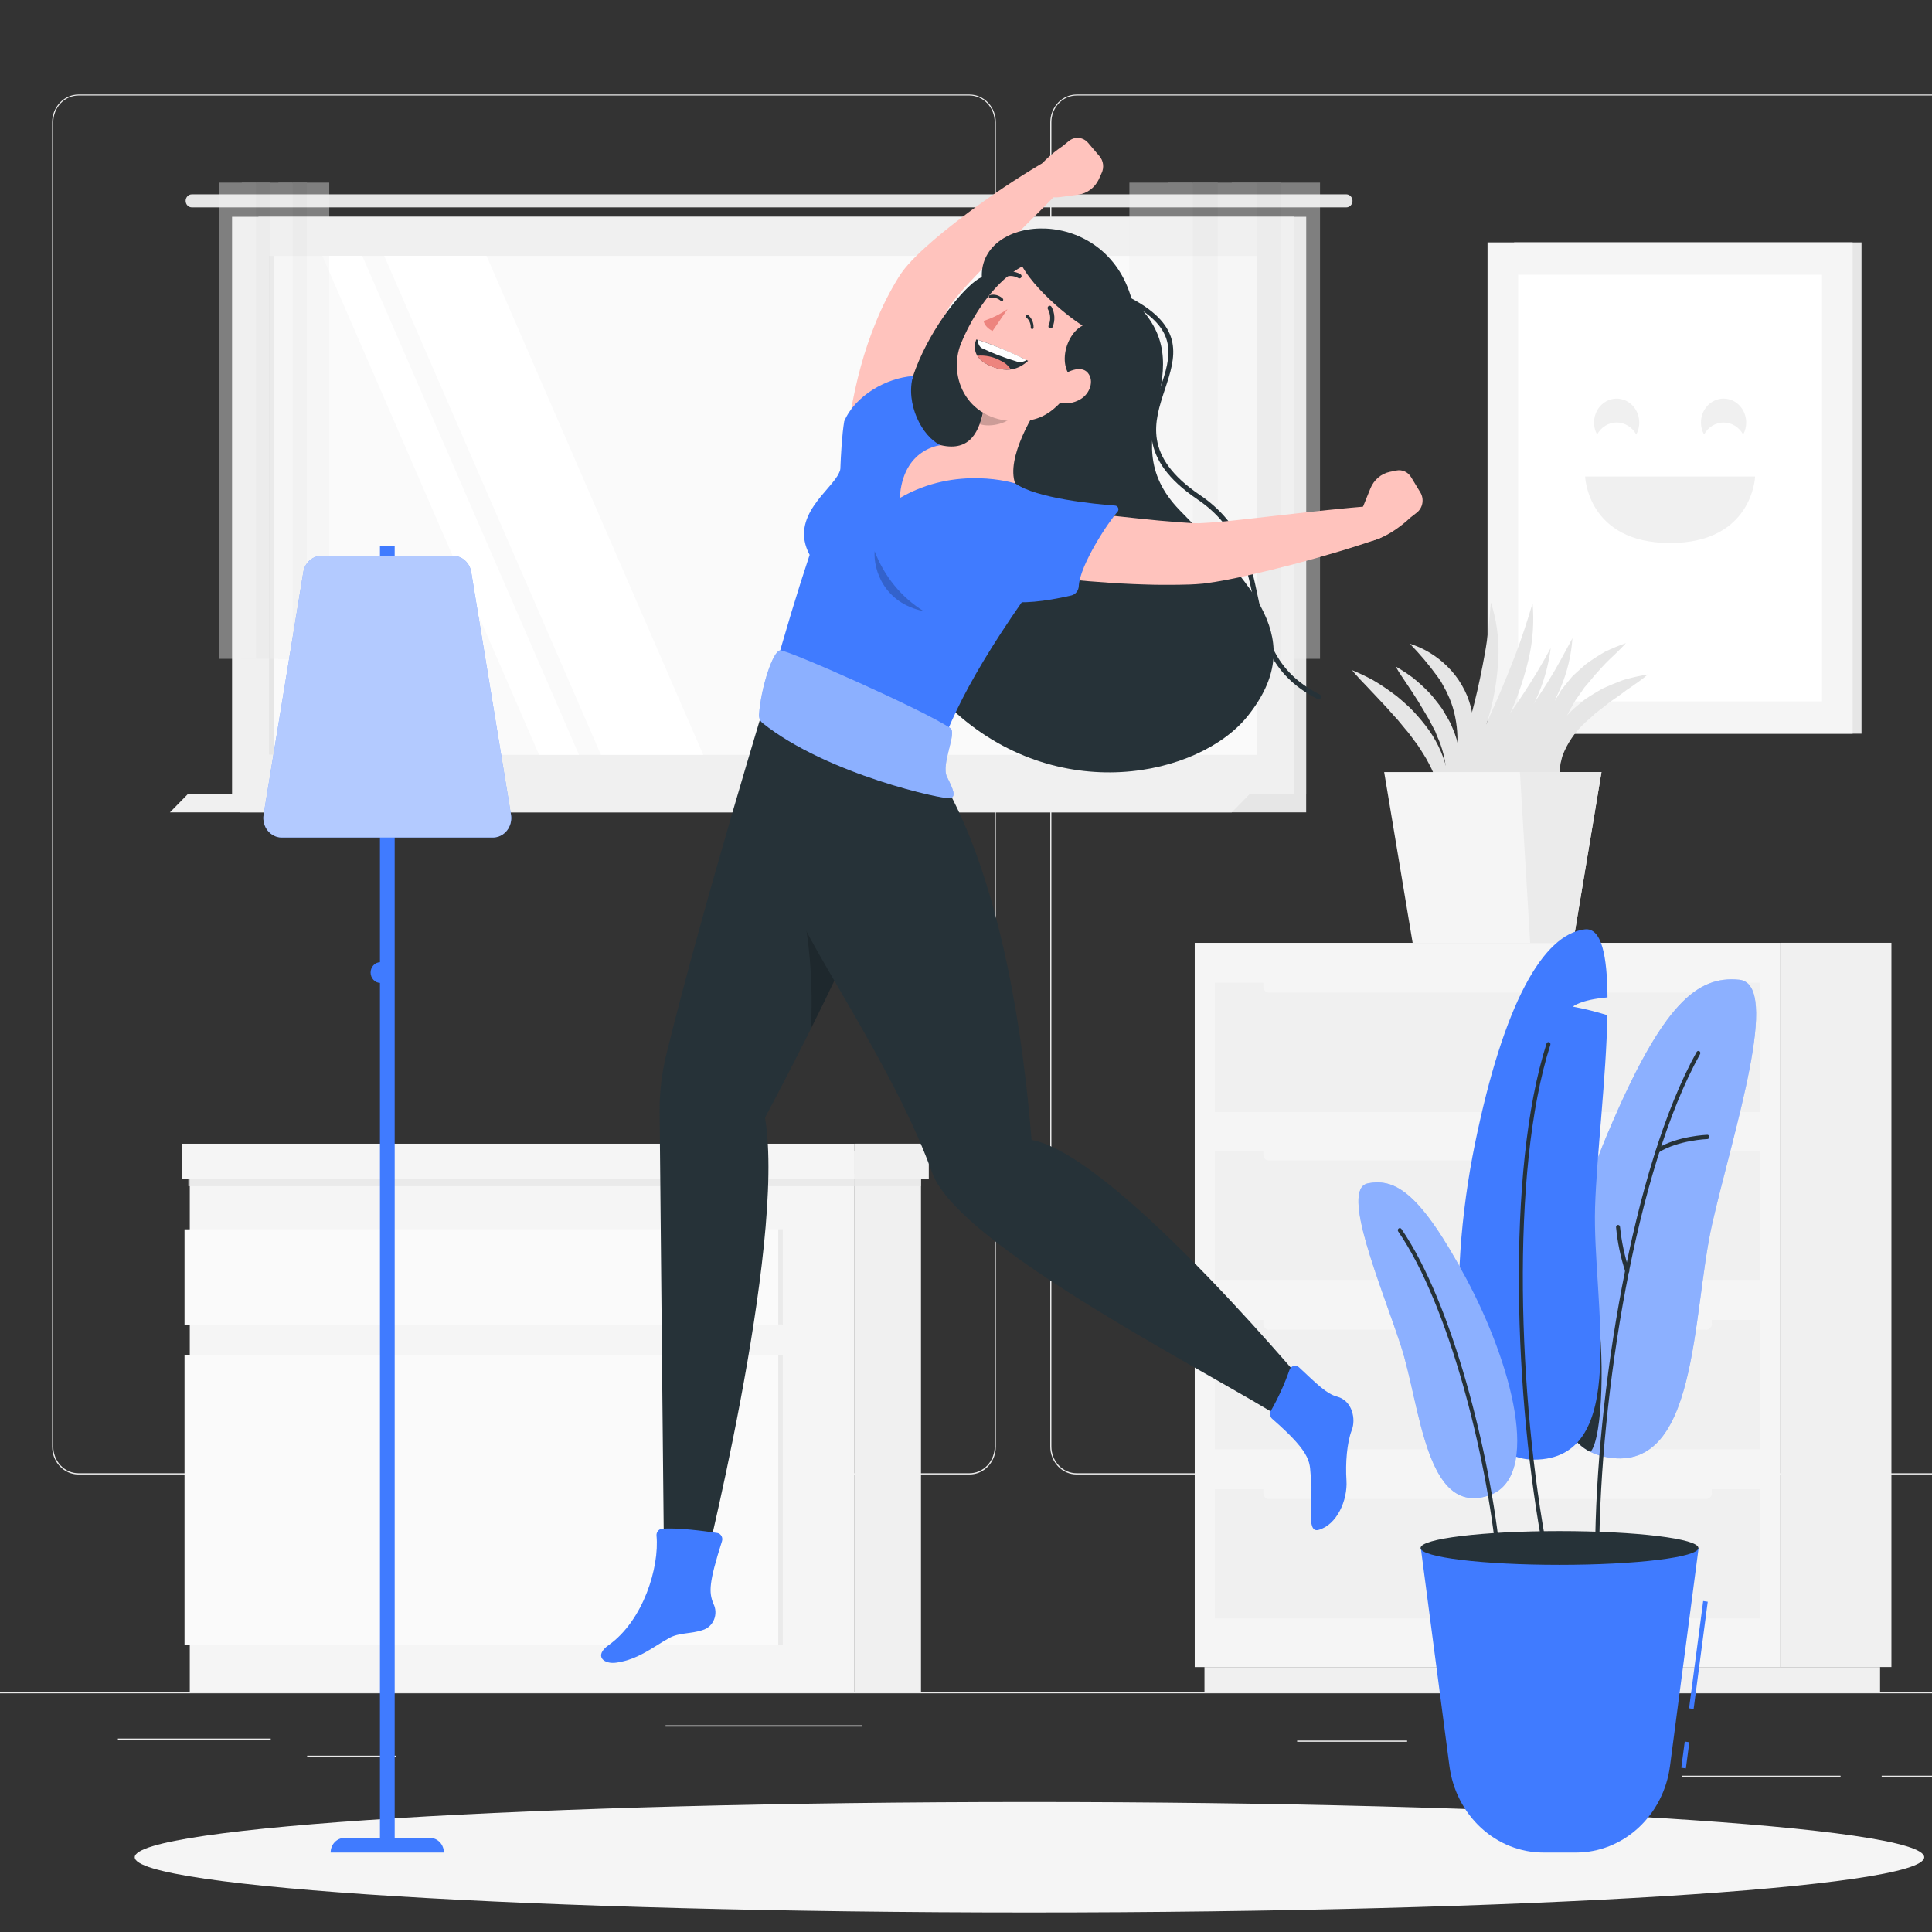 <svg width="700" height="700" viewBox="0 0 700 700" fill="none" xmlns="http://www.w3.org/2000/svg">
<rect x="0" y="0" width="700" height="700" fill="#333333" stroke="none"/>
<g clip-path="url(#clip0_22_2)">
<path d="M791 613.083H-45V613.525H791V613.083Z" fill="#EBEBEB"/>
<path d="M98.09 629.915H42.713V630.357H98.09V629.915Z" fill="#EBEBEB"/>
<path d="M312.256 625.123H241.146V625.565H312.256V625.123Z" fill="#EBEBEB"/>
<path d="M143.367 636.12H111.282V636.562H143.367V636.12Z" fill="#EBEBEB"/>
<path d="M707.233 643.369H681.768V643.811H707.233V643.369Z" fill="#EBEBEB"/>
<path d="M666.871 643.369H609.538V643.811H666.871V643.369Z" fill="#EBEBEB"/>
<path d="M509.82 630.639H469.976V631.081H509.82V630.639Z" fill="#EBEBEB"/>
<path d="M351.264 534.23H28.418C25.889 534.226 23.464 533.16 21.678 531.267C19.891 529.375 18.887 526.809 18.887 524.135V44.247C18.909 41.588 19.922 39.045 21.707 37.172C23.491 35.298 25.903 34.245 28.418 34.24H351.264C353.796 34.24 356.225 35.304 358.015 37.197C359.805 39.09 360.811 41.658 360.811 44.335V524.135C360.811 526.813 359.805 529.38 358.015 531.274C356.225 533.167 353.796 534.23 351.264 534.23ZM28.418 34.594C25.999 34.598 23.682 35.617 21.973 37.427C20.265 39.237 19.305 41.69 19.305 44.247V524.135C19.305 526.692 20.265 529.145 21.973 530.955C23.682 532.765 25.999 533.784 28.418 533.788H351.264C353.684 533.784 356.003 532.765 357.714 530.956C359.426 529.147 360.389 526.694 360.393 524.135V44.247C360.389 41.688 359.426 39.236 357.714 37.426C356.003 35.617 353.684 34.598 351.264 34.594H28.418Z" fill="#EBEBEB"/>
<path d="M712.934 534.23H390.071C387.54 534.226 385.115 533.161 383.325 531.268C381.536 529.376 380.528 526.811 380.524 524.135V44.247C380.55 41.586 381.567 39.044 383.354 37.171C385.142 35.297 387.555 34.245 390.071 34.24H712.934C715.446 34.249 717.853 35.305 719.634 37.178C721.415 39.051 722.426 41.591 722.448 44.247V524.135C722.448 526.806 721.447 529.369 719.663 531.261C717.88 533.153 715.461 534.221 712.934 534.23ZM390.071 34.594C387.651 34.598 385.332 35.617 383.621 37.426C381.91 39.236 380.946 41.688 380.942 44.247V524.135C380.946 526.694 381.91 529.147 383.621 530.956C385.332 532.765 387.651 533.784 390.071 533.788H712.934C715.354 533.784 717.674 532.765 719.385 530.956C721.096 529.147 722.059 526.694 722.063 524.135V44.247C722.059 41.688 721.096 39.236 719.385 37.426C717.674 35.617 715.354 34.598 712.934 34.594H390.071Z" fill="#EBEBEB"/>
<path d="M645.068 603.996H685.296V341.589H645.068V603.996Z" fill="#F0F0F0"/>
<path d="M436.402 613.065H681.183V604.013H436.402V613.065Z" fill="#F0F0F0"/>
<path d="M645.085 341.607H432.874V604.013H645.085V341.607Z" fill="#F5F5F5"/>
<path d="M637.845 478.238H440.114V525.09H637.845V478.238Z" fill="#F0F0F0"/>
<path d="M637.845 539.57H440.114V586.422H637.845V539.57Z" fill="#F0F0F0"/>
<path d="M459.71 481.792H618.249C619.339 481.792 620.222 480.857 620.222 479.705V477.46C620.222 476.308 619.339 475.374 618.249 475.374H459.71C458.62 475.374 457.737 476.308 457.737 477.46V479.705C457.737 480.857 458.62 481.792 459.71 481.792Z" fill="#F5F5F5"/>
<path d="M459.71 543.106H618.249C619.339 543.106 620.222 542.172 620.222 541.019V538.774C620.222 537.622 619.339 536.688 618.249 536.688H459.71C458.62 536.688 457.737 537.622 457.737 538.774V541.019C457.737 542.172 458.62 543.106 459.71 543.106Z" fill="#F5F5F5"/>
<path d="M637.845 356.069H440.114V402.921H637.845V356.069Z" fill="#F0F0F0"/>
<path d="M637.845 416.906H440.114V463.758H637.845V416.906Z" fill="#F0F0F0"/>
<path d="M459.71 359.623H618.249C619.339 359.623 620.222 358.689 620.222 357.536V355.291C620.222 354.139 619.339 353.205 618.249 353.205H459.71C458.62 353.205 457.737 354.139 457.737 355.291V357.536C457.737 358.689 458.62 359.623 459.71 359.623Z" fill="#F5F5F5"/>
<path d="M459.71 420.459H618.249C619.339 420.459 620.222 419.525 620.222 418.373V416.128C620.222 414.976 619.339 414.042 618.249 414.042H459.71C458.62 414.042 457.737 414.976 457.737 416.128V418.373C457.737 419.525 458.62 420.459 459.71 420.459Z" fill="#F5F5F5"/>
<path d="M333.691 417.065H309.615V613.083H333.691V417.065Z" fill="#F0F0F0"/>
<path d="M68.763 613.083H309.615V417.065H68.763L68.763 613.083Z" fill="#F5F5F5"/>
<path d="M66.857 595.863H281.976V491.02H66.857V595.863Z" fill="#FAFAFA"/>
<path d="M66.857 479.917H281.976V445.406H66.857V479.917Z" fill="#FAFAFA"/>
<g style="mix-blend-mode:multiply" opacity="0.7">
<path d="M283.632 491.038H281.976V595.881H283.632V491.038Z" fill="#E6E6E6"/>
</g>
<g style="mix-blend-mode:multiply" opacity="0.7">
<path d="M283.632 445.388H281.976V479.9H283.632V445.388Z" fill="#E6E6E6"/>
</g>
<g style="mix-blend-mode:multiply" opacity="0.7">
<path d="M333.691 425.339H68.228V429.777H333.691V425.339Z" fill="#E6E6E6"/>
</g>
<path d="M336.517 414.378H309.615V427.196H336.517V414.378Z" fill="#F0F0F0"/>
<path d="M65.954 427.213L309.615 427.213V414.395L65.954 414.395V427.213Z" fill="#F5F5F5"/>
<path d="M93.642 287.63L473.27 287.63V78.546L93.642 78.546V287.63Z" fill="#E6E6E6"/>
<path d="M69.499 70.413H487.833C488.421 70.423 488.983 70.676 489.396 71.12C489.809 71.563 490.04 72.16 490.04 72.782C490.036 73.408 489.798 74.006 489.378 74.446C488.958 74.887 488.391 75.134 487.8 75.134H69.499C68.907 75.134 68.34 74.887 67.92 74.446C67.501 74.006 67.263 73.408 67.258 72.782C67.258 72.154 67.494 71.552 67.914 71.107C68.335 70.663 68.904 70.413 69.499 70.413Z" fill="#E6E6E6"/>
<path d="M84.078 287.63L468.789 287.63V78.546L84.078 78.546V287.63Z" fill="#F0F0F0"/>
<path d="M93.626 287.63H473.253V294.33H87.038L93.626 287.63Z" fill="#E6E6E6"/>
<path d="M68.144 287.63H452.871L446.284 294.33H61.573L68.144 287.63Z" fill="#F0F0F0"/>
<path d="M455.413 273.503V92.708L97.454 92.708V273.503H455.413Z" fill="#FAFAFA"/>
<path d="M254.806 273.486L176.273 92.69H139.204L217.738 273.486H254.806Z" fill="white"/>
<path d="M209.779 273.486L131.246 92.69H116.783L195.317 273.486H209.779Z" fill="white"/>
<path d="M99.16 273.486L99.16 92.69H97.454L97.454 273.486H99.16Z" fill="#E6E6E6"/>
<g opacity="0.4">
<path d="M455.246 238.709H478.269V66.17H455.246V238.709Z" fill="#F0F0F0"/>
<path d="M446.284 238.709H464.224V66.17H446.284V238.709Z" fill="#E6E6E6"/>
<path d="M432.239 238.709H455.262V66.17H432.239V238.709Z" fill="#F0F0F0"/>
<path d="M423.26 238.709H441.201V66.17H423.26V238.709Z" fill="#E6E6E6"/>
<path d="M409.199 238.709H432.222V66.17H409.199V238.709Z" fill="#F0F0F0"/>
</g>
<g opacity="0.4">
<path d="M106.015 238.709H119.291L119.291 66.17H106.015L106.015 238.709Z" fill="#F0F0F0"/>
<path d="M100.865 238.709H111.198L111.198 66.17H100.865L100.865 238.709Z" fill="#E6E6E6"/>
<path d="M92.74 238.709H106.015L106.015 66.17H92.74L92.74 238.709Z" fill="#F0F0F0"/>
<path d="M87.59 238.709H97.923L97.923 66.17H87.59L87.59 238.709Z" fill="#E6E6E6"/>
<path d="M79.48 238.709H92.756L92.756 66.17H79.48L79.48 238.709Z" fill="#F0F0F0"/>
</g>
<path d="M548.594 265.83H674.462V87.828L548.594 87.828V265.83Z" fill="#E6E6E6"/>
<path d="M538.963 265.83H671.251V87.828L538.963 87.828V265.83Z" fill="#F5F5F5"/>
<path d="M660.166 99.55H550.048V254.126H660.166V99.55Z" fill="white"/>
<path d="M574.325 172.657C574.325 172.657 575.111 196.737 605.107 196.737C635.103 196.737 635.905 172.657 635.905 172.657H574.325Z" fill="#F0F0F0"/>
<path d="M632.678 153.085C632.688 154.613 632.307 156.116 631.575 157.434C630.861 156.115 629.83 155.019 628.586 154.257C627.343 153.495 625.931 153.093 624.494 153.093C623.057 153.093 621.645 153.495 620.401 154.257C619.158 155.019 618.127 156.115 617.413 157.434C616.676 156.118 616.289 154.615 616.293 153.085C616.293 150.787 617.156 148.584 618.692 146.959C620.229 145.334 622.313 144.422 624.486 144.422C626.658 144.422 628.742 145.334 630.279 146.959C631.815 148.584 632.678 150.787 632.678 153.085Z" fill="#F0F0F0"/>
<path d="M593.938 153.085C593.948 154.613 593.567 156.116 592.835 157.434C592.122 156.111 591.09 155.011 589.845 154.246C588.6 153.481 587.185 153.078 585.745 153.078C584.305 153.078 582.891 153.481 581.646 154.246C580.4 155.011 579.369 156.111 578.656 157.434C578.026 156.284 577.655 154.996 577.571 153.67C577.487 152.344 577.693 151.015 578.172 149.787C578.652 148.558 579.392 147.463 580.336 146.585C581.28 145.708 582.402 145.072 583.616 144.726C584.83 144.381 586.102 144.335 587.335 144.593C588.568 144.851 589.729 145.406 590.727 146.214C591.724 147.022 592.533 148.062 593.09 149.253C593.647 150.445 593.937 151.756 593.938 153.085Z" fill="#F0F0F0"/>
<path d="M522.126 296.028C522.486 293.295 522.379 290.516 521.808 287.824C521.298 285.238 520.507 282.722 519.45 280.328C518.965 279.113 518.407 277.931 517.778 276.792C517.196 275.63 516.554 274.503 515.856 273.415C515.137 272.337 514.501 271.187 513.749 270.127L511.425 266.979C510.661 265.906 509.84 264.879 508.967 263.903C508.131 262.878 507.295 261.835 506.442 260.845C504.62 258.917 502.931 256.849 501.058 254.904C499.186 252.959 497.397 250.944 495.491 248.981C493.585 247.019 491.662 245.039 489.873 242.811C492.413 243.856 494.902 245.036 497.33 246.347C499.72 247.733 502.036 249.255 504.269 250.908C505.435 251.711 506.552 252.591 507.613 253.543C508.683 254.462 509.719 255.417 510.756 256.354C512.773 258.369 514.666 260.519 516.424 262.789C520.065 267.409 522.717 272.807 524.199 278.613C524.918 281.554 525.166 284.602 524.935 287.63C524.757 290.651 523.784 293.56 522.126 296.028Z" fill="#E6E6E6"/>
<path d="M566.384 287.647C564.396 285.717 562.904 283.286 562.048 280.58C561.191 277.875 560.997 274.984 561.485 272.177C562.594 266.479 565.408 261.309 569.51 257.432C570.48 256.46 571.533 255.664 572.553 254.798C573.546 253.914 574.609 253.121 575.73 252.429C576.834 251.739 577.937 251.05 579.074 250.396C579.643 250.077 580.178 249.724 580.746 249.441L582.502 248.663C583.672 248.15 584.842 247.655 586.03 247.196L587.802 246.506C588.387 246.294 589.006 246.135 589.624 245.976C592.059 245.305 594.526 244.773 597.015 244.384C595.025 246.152 592.952 247.514 590.912 248.946C589.858 249.6 588.872 250.36 587.886 251.103C586.899 251.845 585.896 252.553 584.893 253.242C582.836 254.55 581.081 256.212 579.141 257.609C578.193 258.313 577.293 259.087 576.449 259.925C575.58 260.721 574.643 261.428 573.841 262.277C570.569 265.348 567.987 269.154 566.283 273.415C566.074 273.94 565.912 274.485 565.798 275.042C565.681 275.59 565.514 276.138 565.397 276.703C565.21 277.871 565.126 279.055 565.146 280.239C565.164 282.765 565.582 285.269 566.384 287.647Z" fill="#E6E6E6"/>
<path d="M564.361 287.647C562.637 285.358 561.317 282.759 560.465 279.974C560.05 278.56 559.72 277.119 559.478 275.66C559.361 274.936 559.261 274.193 559.161 273.45C559.06 272.708 559.161 271.965 559.161 271.205C559.084 265.123 560.545 259.129 563.391 253.843L565.665 250.042C566.534 248.858 567.47 247.744 568.39 246.63L569.778 244.968L571.349 243.518C572.403 242.546 573.473 241.609 574.526 240.689C576.775 239.039 579.108 237.522 581.515 236.146C583.986 234.961 586.514 233.916 589.089 233.016C587.2 235.138 585.227 236.977 583.271 238.815C581.315 240.654 579.592 242.705 577.82 244.614C577.001 245.64 576.148 246.648 575.329 247.62L574.058 249.087L572.971 250.679C572.252 251.739 571.466 252.747 570.764 253.808L568.875 257.114C566.482 261.572 564.863 266.445 564.093 271.506C563.276 276.86 563.366 282.326 564.361 287.647Z" fill="#E6E6E6"/>
<path d="M524.533 290.6C526.105 284.412 527.877 278.436 529.466 272.478C531.054 266.52 532.71 260.615 534.198 254.692C535.686 248.769 536.906 242.793 537.993 236.782C539.08 230.771 539.665 224.671 540.167 218.253C542.154 224.369 543.089 230.812 542.925 237.277C542.708 243.718 541.828 250.115 540.3 256.354C538.749 262.541 536.667 268.565 534.081 274.352C531.533 280.157 528.327 285.614 524.533 290.6Z" fill="#E6E6E6"/>
<path d="M526.506 289.61C528.964 283.493 531.623 277.658 534.231 271.824C536.839 265.989 539.481 260.226 542.006 254.427C544.53 248.628 546.938 242.793 549.195 236.87C551.453 230.948 553.392 224.936 555.281 218.589C555.869 225.235 555.411 231.938 553.927 238.426C552.439 244.888 550.361 251.182 547.724 257.22C545.098 263.208 542.017 268.962 538.511 274.423C535.046 279.934 531.021 285.027 526.506 289.61Z" fill="#E6E6E6"/>
<path d="M518.798 297.23C522.493 291.926 526.306 286.799 530.084 281.725C533.863 276.65 537.658 271.665 541.337 266.608C545.015 261.552 548.61 256.425 552.054 251.191C555.499 245.958 558.742 240.583 561.852 234.802C561.015 241.421 559.151 247.848 556.335 253.826C553.509 259.769 550.15 265.411 546.303 270.675C542.472 275.887 538.251 280.765 533.679 285.261C529.15 289.816 524.16 293.831 518.798 297.23Z" fill="#E6E6E6"/>
<path d="M530.385 288.496C533.997 283.705 537.625 279.179 541.186 274.6C544.748 270.021 548.192 265.477 551.553 260.845C554.914 256.212 558.057 251.457 561.117 246.577C564.176 241.697 566.835 236.588 569.727 231.231C569.302 237.385 567.87 243.415 565.497 249.052C563.112 254.675 560.116 259.986 556.569 264.876C553.044 269.728 549.073 274.2 544.714 278.224C540.395 282.311 535.575 285.766 530.385 288.496Z" fill="#E6E6E6"/>
<path d="M521.139 294.136C523.208 289.752 524.197 284.887 524.015 279.992C523.741 275.365 522.605 270.84 520.671 266.679L520.036 265.052L519.217 263.479L517.545 260.314C516.291 258.299 515.137 256.177 513.833 254.109C512.529 252.04 511.191 249.989 509.803 247.921C508.415 245.852 506.961 243.801 505.673 241.485C507.864 242.731 509.981 244.118 512.01 245.64C513.99 247.233 515.877 248.951 517.662 250.785C518.564 251.715 519.407 252.707 520.186 253.755C520.989 254.78 521.858 255.823 522.561 256.884L524.6 260.332C524.918 260.915 525.252 261.499 525.57 262.1L526.356 263.974C526.9 265.232 527.37 266.525 527.76 267.846C528.095 269.19 528.446 270.533 528.713 271.895C528.981 273.256 528.998 274.706 529.081 276.102C529.165 277.499 528.948 278.949 528.814 280.328C528.501 283.064 527.658 285.702 526.337 288.078C525.017 290.453 523.247 292.516 521.139 294.136Z" fill="#E6E6E6"/>
<path d="M524.65 287.683C526.22 282.725 527.285 277.604 527.827 272.407C528.349 267.563 528.009 262.657 526.824 257.945C526.249 255.628 525.43 253.386 524.383 251.262C523.915 250.148 523.246 249.14 522.711 248.062C522.176 246.983 521.457 245.958 520.721 244.986C517.692 240.826 514.384 236.903 510.823 233.246C515.899 234.836 520.553 237.657 524.416 241.485C526.422 243.448 528.166 245.69 529.6 248.15C530.325 249.395 530.973 250.688 531.539 252.022C532.086 253.38 532.55 254.774 532.927 256.195C534.356 261.853 534.275 267.82 532.693 273.433C531.234 278.843 528.461 283.756 524.65 287.683Z" fill="#E6E6E6"/>
<path d="M533.913 282.945L563.541 252.871L562.354 282.361L533.913 282.945Z" fill="#E6E6E6"/>
<path d="M501.51 279.745H580.244L569.945 341.607H511.826L501.51 279.745Z" fill="#F5F5F5"/>
<path d="M550.7 279.745H580.244L569.945 341.607H554.412L550.7 279.745Z" fill="#EBEBEB"/>
<path d="M373 692.926C552.042 692.926 697.184 683.966 697.184 672.912C697.184 661.859 552.042 652.899 373 652.899C193.958 652.899 48.816 661.859 48.816 672.912C48.816 683.966 193.958 692.926 373 692.926Z" fill="#F5F5F5"/>
<path d="M610.416 630.996L609.167 640.487L610.824 640.73L612.072 631.239L610.416 630.996Z" fill="#407BFF"/>
<path d="M617.092 580.084L611.978 618.959L613.634 619.203L618.748 580.327L617.092 580.084Z" fill="#407BFF"/>
<path d="M615.44 560.856H514.785L525.152 639.851C526.29 648.546 530.366 656.512 536.627 662.277C542.887 668.042 550.909 671.217 559.21 671.215H571.015C579.316 671.217 587.338 668.042 593.599 662.277C599.859 656.512 603.935 648.546 605.073 639.851L615.44 560.856Z" fill="#407BFF"/>
<path d="M565.029 566.974C592.824 566.974 615.356 564.235 615.356 560.857C615.356 557.478 592.824 554.739 565.029 554.739C537.234 554.739 514.702 557.478 514.702 560.857C514.702 564.235 537.234 566.974 565.029 566.974Z" fill="#263238"/>
<path d="M580.98 527.724C551.152 521.059 562.588 457.941 582.384 410.895C602.448 363.3 615.055 353.488 630.137 354.973C645.569 356.511 627.98 410.064 620.422 443.125C612.865 476.187 615.59 535.468 580.98 527.724Z" fill="#407BFF"/>
<path opacity="0.4" d="M580.98 527.724C551.152 521.059 562.588 457.941 582.384 410.895C602.448 363.3 615.055 353.488 630.137 354.973C645.569 356.511 627.98 410.064 620.422 443.125C612.865 476.187 615.59 535.468 580.98 527.724Z" fill="white"/>
<path d="M578.656 562.589C578.465 562.589 578.282 562.509 578.148 562.367C578.013 562.224 577.937 562.031 577.937 561.829C578.255 505.66 591.313 423.235 614.721 381.157C614.819 380.979 614.979 380.85 615.167 380.797C615.355 380.744 615.556 380.771 615.724 380.874C615.885 380.98 616.001 381.148 616.048 381.342C616.094 381.537 616.068 381.743 615.975 381.917C592.651 423.784 579.726 505.854 579.425 561.829C579.423 561.933 579.401 562.035 579.361 562.13C579.321 562.224 579.264 562.31 579.192 562.38C579.12 562.451 579.036 562.506 578.944 562.542C578.852 562.578 578.754 562.594 578.656 562.589Z" fill="#263238"/>
<path d="M578.204 470.936C572.72 475.002 566.985 475.621 563.491 479.564C561.116 501.735 564.176 519.91 576.231 526.08C580.746 521.271 581.649 489.323 578.204 470.936Z" fill="#263238"/>
<path d="M577.92 437.521C576.9 471.537 591.079 528.944 555.699 528.856C525.202 528.856 524.115 464.571 534.448 414.201C544.915 363.283 559.144 338.53 574.192 336.727C580.328 336.002 582.318 346.416 582.435 361.373C572.503 362.239 569.895 364.715 569.895 364.715C574.109 365.506 578.279 366.545 582.384 367.826C582 389.944 578.472 418.904 577.92 437.521Z" fill="#407BFF"/>
<path d="M539.347 541.868C559.043 535.309 547.507 493.549 531.205 463.192C514.735 432.482 505.656 426.718 495.574 428.769C485.492 430.82 500.423 465.756 507.546 487.538C514.669 509.319 516.474 549.471 539.347 541.868Z" fill="#407BFF"/>
<path opacity="0.4" d="M539.347 541.868C559.043 535.309 547.507 493.549 531.205 463.192C514.735 432.482 505.656 426.718 495.574 428.769C485.492 430.82 500.423 465.756 507.546 487.538C514.669 509.319 516.474 549.471 539.347 541.868Z" fill="white"/>
<path d="M542.976 565.471C542.797 565.468 542.626 565.396 542.493 565.269C542.361 565.143 542.277 564.969 542.257 564.781C538.612 527.088 524.868 472.704 506.593 446.184C506.535 446.102 506.494 446.009 506.471 445.91C506.448 445.811 506.445 445.708 506.46 445.607C506.476 445.507 506.51 445.41 506.562 445.324C506.613 445.238 506.681 445.164 506.76 445.106C506.836 445.045 506.923 445.002 507.015 444.978C507.108 444.954 507.204 444.95 507.297 444.967C507.391 444.983 507.481 445.02 507.561 445.074C507.641 445.128 507.71 445.199 507.763 445.282C526.155 472.085 540.033 526.805 543.694 564.693C543.709 564.792 543.703 564.894 543.678 564.991C543.653 565.088 543.609 565.178 543.55 565.256C543.49 565.334 543.415 565.399 543.331 565.445C543.247 565.491 543.154 565.518 543.059 565.524L542.976 565.471Z" fill="#263238"/>
<path d="M560.063 563.508C559.894 563.512 559.728 563.451 559.597 563.338C559.465 563.225 559.376 563.066 559.344 562.89C548.777 507.852 545.534 424.367 560.347 378.081C560.412 377.89 560.544 377.734 560.716 377.645C560.887 377.556 561.085 377.541 561.267 377.603C561.358 377.635 561.441 377.686 561.513 377.752C561.585 377.818 561.643 377.899 561.685 377.99C561.727 378.08 561.752 378.178 561.758 378.279C561.763 378.38 561.75 378.481 561.718 378.576C546.988 424.544 550.232 507.728 560.765 562.589C560.785 562.688 560.786 562.79 560.767 562.889C560.749 562.988 560.713 563.082 560.66 563.166C560.607 563.25 560.539 563.322 560.459 563.378C560.38 563.433 560.291 563.472 560.197 563.491L560.063 563.508Z" fill="#263238"/>
<path d="M600.693 417.631C600.566 417.627 600.443 417.592 600.332 417.527C600.222 417.463 600.127 417.371 600.057 417.26C599.963 417.082 599.937 416.874 599.983 416.676C600.03 416.479 600.146 416.308 600.308 416.199C607.665 411.567 618.266 411.178 618.7 411.16C618.874 411.188 619.033 411.281 619.148 411.422C619.262 411.563 619.325 411.743 619.325 411.929C619.325 412.115 619.262 412.295 619.148 412.436C619.033 412.577 618.874 412.67 618.7 412.698C618.6 412.698 608.033 413.087 601.01 417.525C600.913 417.584 600.805 417.62 600.693 417.631Z" fill="#263238"/>
<path d="M589.557 461.283C589.405 461.28 589.258 461.228 589.135 461.133C589.012 461.038 588.92 460.905 588.872 460.752C587.161 455.529 586.039 450.111 585.528 444.61C585.523 444.511 585.537 444.411 585.569 444.317C585.601 444.223 585.651 444.136 585.714 444.062C585.778 443.988 585.855 443.929 585.941 443.886C586.026 443.844 586.119 443.819 586.213 443.815C586.308 443.808 586.404 443.821 586.493 443.854C586.583 443.887 586.666 443.939 586.736 444.007C586.807 444.074 586.863 444.157 586.903 444.248C586.942 444.34 586.964 444.439 586.966 444.54C587.515 449.896 588.637 455.169 590.31 460.257C590.369 460.45 590.355 460.659 590.27 460.84C590.186 461.022 590.038 461.161 589.858 461.23L589.557 461.283Z" fill="#263238"/>
<path d="M143 197.815H137.666V668.563H143V197.815Z" fill="#407BFF"/>
<path d="M137.833 356.14C136.89 356.135 135.987 355.737 135.32 355.032C134.653 354.326 134.276 353.371 134.272 352.374C134.272 351.375 134.647 350.417 135.315 349.711C135.983 349.005 136.889 348.608 137.833 348.608C138.302 348.606 138.767 348.701 139.201 348.89C139.635 349.078 140.03 349.355 140.362 349.705C140.695 350.055 140.958 350.471 141.138 350.929C141.319 351.387 141.411 351.878 141.411 352.374C141.407 353.374 141.028 354.332 140.357 355.038C139.687 355.744 138.779 356.14 137.833 356.14Z" fill="#407BFF"/>
<path d="M160.84 671.215H119.792C119.792 669.808 120.321 668.459 121.261 667.465C122.202 666.47 123.478 665.911 124.808 665.911H155.807C157.137 665.911 158.413 666.47 159.354 667.465C160.295 668.459 160.823 669.808 160.823 671.215H160.84Z" fill="#407BFF"/>
<path d="M178.63 303.453H102.019C101.057 303.441 100.109 303.209 99.239 302.774C98.37 302.339 97.599 301.711 96.98 300.932C96.361 300.153 95.908 299.243 95.653 298.262C95.397 297.281 95.344 296.254 95.498 295.25L109.911 207.203C110.188 205.58 110.993 204.11 112.187 203.047C113.38 201.985 114.888 201.398 116.448 201.387H164.201C165.758 201.402 167.262 201.991 168.452 203.053C169.642 204.115 170.445 205.583 170.721 207.203L185.151 295.25C185.305 296.254 185.252 297.281 184.996 298.262C184.741 299.243 184.288 300.153 183.669 300.932C183.05 301.711 182.279 302.339 181.41 302.774C180.54 303.209 179.592 303.441 178.63 303.453Z" fill="#407BFF"/>
<path opacity="0.6" d="M178.63 303.453H102.019C101.057 303.441 100.109 303.209 99.239 302.774C98.37 302.339 97.599 301.711 96.98 300.932C96.361 300.153 95.908 299.243 95.653 298.262C95.397 297.281 95.344 296.254 95.498 295.25L109.911 207.203C110.188 205.58 110.993 204.11 112.187 203.047C113.38 201.985 114.888 201.398 116.448 201.387H164.201C165.758 201.402 167.262 201.991 168.452 203.053C169.642 204.115 170.445 205.583 170.721 207.203L185.151 295.25C185.305 296.254 185.252 297.281 184.996 298.262C184.741 299.243 184.288 300.153 183.669 300.932C183.05 301.711 182.279 302.339 181.41 302.774C180.54 303.209 179.592 303.441 178.63 303.453Z" fill="white"/>
<path d="M384.905 53.016L387.296 51.071C388.325 50.241 389.612 49.85 390.901 49.978C392.19 50.106 393.386 50.742 394.251 51.761L398.381 56.605C399.075 57.426 399.518 58.449 399.652 59.541C399.786 60.632 399.605 61.741 399.133 62.722L398.08 65.056C397.361 66.534 396.312 67.803 395.024 68.755C393.737 69.707 392.249 70.313 390.69 70.519L384.002 71.421C382.258 71.656 380.487 71.473 378.82 70.885C377.153 70.298 375.632 69.32 374.371 68.026L372.799 66.435C375.826 58.78 384.905 53.016 384.905 53.016Z" fill="#FFC3BD"/>
<path d="M306.354 167.141L306.471 164.718L306.605 162.508C306.722 161.059 306.872 159.609 307.023 158.177C307.324 155.313 307.742 152.484 308.193 149.637C309.124 143.965 310.352 138.352 311.872 132.824C313.393 127.216 315.27 121.722 317.49 116.381C319.72 110.9 322.388 105.63 325.465 100.628C326.483 98.991 327.629 97.447 328.893 96.014C329.963 94.759 331.016 93.698 332.069 92.655C334.143 90.621 336.216 88.765 338.272 86.979C342.402 83.443 346.632 80.173 350.846 76.99C359.278 70.705 368.006 64.875 376.996 59.522C378.225 58.794 379.663 58.564 381.042 58.874C382.42 59.185 383.644 60.016 384.485 61.211C385.327 62.406 385.728 63.884 385.615 65.369C385.501 66.855 384.88 68.245 383.868 69.282C376.628 76.707 369.171 83.974 361.965 91.24C358.353 94.776 354.809 98.542 351.414 102.167C349.742 103.935 348.07 105.809 346.632 107.594C345.93 108.478 345.228 109.362 344.66 110.158C344.23 110.709 343.849 111.301 343.523 111.926C339.382 120.548 336.239 129.666 334.159 139.082C333.056 143.874 332.12 148.753 331.367 153.668C330.983 156.126 330.665 158.583 330.364 161.041L329.963 164.718L329.779 166.486L329.645 168.095V168.714C329.354 171.907 327.894 174.854 325.577 176.924C323.259 178.994 320.268 180.024 317.242 179.793C314.216 179.562 311.395 178.089 309.383 175.688C307.37 173.288 306.325 170.15 306.471 166.946L306.354 167.141Z" fill="#FFC3BD"/>
<path d="M410.035 108.496C438.593 133.973 400.922 157.646 427.49 184.927C454.059 212.207 473.955 231.867 452.169 259.306C434.63 281.389 382.882 292.562 344.609 256.69C306.337 220.817 365.81 195.199 338.339 173.771C310.868 152.342 345.696 104.659 355.728 100.381C354.959 77.185 400.621 74.038 410.035 108.496Z" fill="#263238"/>
<path d="M477.768 253.277C477.646 253.302 477.521 253.302 477.4 253.277C459.877 244.437 456.951 230.523 454.125 217.033C451.434 204.215 448.675 190.955 433.811 180.896C411.924 166.08 416.422 152.501 420.435 140.514C424.197 129.146 427.457 119.298 408.864 109.557C408.663 109.45 408.51 109.264 408.438 109.039C408.366 108.814 408.381 108.568 408.48 108.355C408.587 108.144 408.766 107.985 408.98 107.909C409.195 107.833 409.429 107.847 409.634 107.948C429.564 118.432 425.919 129.447 422.057 141.116C418.194 152.784 414.031 165.319 434.78 179.375C450.23 189.842 453.089 203.455 455.848 216.645C458.707 230.311 461.415 243.165 478.186 251.633C478.39 251.736 478.546 251.921 478.622 252.147C478.697 252.372 478.684 252.62 478.587 252.835C478.506 252.986 478.385 253.108 478.24 253.186C478.094 253.265 477.93 253.297 477.768 253.277Z" fill="#263238"/>
<path d="M278.833 249.211C278.833 249.211 255.074 326.596 241.43 382.006C239.758 388.817 238.937 395.831 238.989 402.868C239.507 459.868 240.661 573.339 240.661 573.339L253.485 575.195C253.485 575.195 284.986 451.435 277.178 404.972C321.653 321.186 334.962 278.012 334.962 278.012L278.833 249.211Z" fill="#263238"/>
<path opacity="0.2" d="M299.783 314.114L312.089 334.429C307.04 345.591 300.942 358.362 293.797 372.741C294.717 355.88 293.252 338.969 289.45 322.565L299.783 314.114Z" fill="black"/>
<path d="M286.892 295.904C281.107 307.414 283.682 320.479 289.383 332.024C300.285 354.071 325.448 390.81 337.754 424.933C348.204 453.928 457.286 506.756 469.424 517.399L478.336 508.064C478.336 508.064 404.768 418.656 373.752 413.016C364.74 301.402 333.491 271.735 333.491 271.735C311.604 267.51 296.606 276.597 286.892 295.904Z" fill="#263238"/>
<path d="M484.472 506.031C480.576 505.005 477.166 501.469 470.678 495.423C470.422 495.173 470.111 494.994 469.774 494.9C469.437 494.806 469.083 494.801 468.744 494.885C468.405 494.968 468.09 495.138 467.826 495.38C467.563 495.622 467.36 495.928 467.234 496.271C465.451 501.399 463.211 506.336 460.546 511.017C460.238 511.487 460.108 512.062 460.183 512.629C460.257 513.195 460.53 513.711 460.947 514.075C476.279 527.406 474.323 530.164 474.992 535.804C475.878 542.735 472.952 555.57 477.667 554.333C484.355 552.565 488.318 543.583 487.85 536.352C487.448 530.182 488 522.774 489.772 518.159C491.311 514.252 490.04 507.516 484.472 506.031Z" fill="#407BFF"/>
<path d="M258.468 581.029C256.796 576.875 256.796 573.498 261.578 558.434C261.682 558.121 261.72 557.787 261.69 557.457C261.66 557.126 261.562 556.807 261.402 556.521C261.243 556.234 261.027 555.988 260.768 555.8C260.51 555.611 260.215 555.485 259.906 555.429C255.174 554.721 245.109 553.378 239.842 553.908C239.555 553.932 239.276 554.017 239.021 554.157C238.765 554.297 238.539 554.49 238.355 554.724C238.171 554.958 238.034 555.228 237.95 555.519C237.867 555.81 237.839 556.116 237.869 556.419C238.922 567.752 233.171 587.094 220.48 596.093C215.063 599.929 218.725 603.165 223.473 602.387C231.231 601.238 236.414 596.871 242.35 593.547C246.129 591.407 250.225 592.097 254.639 590.577C255.545 590.306 256.382 589.824 257.088 589.166C257.794 588.508 258.352 587.69 258.719 586.774C259.087 585.858 259.255 584.866 259.212 583.871C259.168 582.877 258.914 581.906 258.468 581.029Z" fill="#407BFF"/>
<path d="M304.064 171.189C301.505 177.466 285.789 186.977 293.346 201.033C288.982 214.152 284.986 227.235 278.833 249.211L337.988 279.568C343.64 260.685 353.371 240.884 379.404 205.312C380.825 203.361 381.843 201.117 382.391 198.724C382.94 196.331 383.006 193.842 382.587 191.42C382.168 188.998 381.272 186.697 379.957 184.664C378.643 182.632 376.939 180.914 374.956 179.623C372.716 178.155 370.308 176.652 367.8 175.22C359.173 169.955 350.199 165.352 340.948 161.448C337.922 160.228 334.745 159.078 331.685 158.035C326.358 156.22 320.583 156.56 315.48 158.991C310.377 161.421 306.308 165.768 304.064 171.189Z" fill="#407BFF"/>
<path d="M340.948 161.377C333.959 158.23 328.007 146.137 330.816 136.254C321.185 136.908 309.832 143.326 305.869 152.661C304.298 162.208 304.197 181.196 304.197 181.196L340.948 161.377Z" fill="#407BFF"/>
<path d="M510.94 187.596L513.364 185.705C514.402 184.884 515.108 183.681 515.344 182.334C515.579 180.987 515.326 179.596 514.635 178.438L511.291 172.922C510.736 171.988 509.925 171.255 508.966 170.819C508.008 170.384 506.947 170.266 505.924 170.482L503.5 170.977C501.958 171.304 500.516 172.024 499.298 173.075C498.08 174.125 497.123 175.475 496.511 177.006L493.869 183.53C493.179 185.237 492.862 187.087 492.94 188.941C493.018 190.796 493.49 192.608 494.32 194.244L495.357 196.277C503.215 195.252 510.94 187.596 510.94 187.596Z" fill="#FFC3BD"/>
<path d="M373 183.441L404.3 186.977C409.5 187.526 414.7 188.127 419.849 188.604L427.524 189.24C430.015 189.435 432.757 189.594 434.463 189.576C439.094 189.364 444.495 188.869 449.594 188.286L465.311 186.518C475.845 185.333 486.462 184.149 497.079 183.3C498.495 183.184 499.902 183.621 501.034 184.528C502.165 185.436 502.943 186.751 503.219 188.224C503.495 189.697 503.251 191.226 502.532 192.521C501.813 193.816 500.67 194.788 499.319 195.252C489.053 198.788 478.737 201.793 468.304 204.534C463.087 205.913 457.837 207.186 452.52 208.388C447.203 209.59 441.953 210.704 435.984 211.447C432.356 211.8 429.781 211.818 426.955 211.871C424.13 211.924 421.404 211.871 418.595 211.871C413.128 211.747 407.694 211.535 402.293 211.164C391.459 210.457 380.808 209.396 370.04 207.804C367.243 207.101 364.788 205.334 363.144 202.839C361.501 200.344 360.783 197.297 361.128 194.278C361.473 191.26 362.857 188.481 365.016 186.473C367.175 184.464 369.957 183.366 372.833 183.388L373 183.441Z" fill="#FFC3BD"/>
<path d="M344.325 263.815C346.867 265.583 340.814 276.863 343.121 281.495C345.429 286.127 346.465 288.567 344.359 289.203C342.252 289.84 299.616 280.628 276.258 261.941C275.83 261.581 275.492 261.116 275.273 260.585C275.054 260.055 274.962 259.476 275.004 258.9C275.706 249.105 280.02 235.827 282.695 235.633C285.37 235.438 334.912 257.379 344.325 263.815Z" fill="#407BFF"/>
<path opacity="0.4" d="M344.325 263.815C346.867 265.583 340.814 276.863 343.121 281.495C345.429 286.127 346.465 288.567 344.359 289.203C342.252 289.84 299.616 280.628 276.258 261.941C275.83 261.581 275.492 261.116 275.273 260.585C275.054 260.055 274.962 259.476 275.004 258.9C275.706 249.105 280.02 235.827 282.695 235.633C285.37 235.438 334.912 257.379 344.325 263.815Z" fill="white"/>
<path d="M379.822 141.805C373.936 150.062 364.556 165.938 367.8 175.15C367.8 175.15 346.666 168.36 326 180.454C327.087 162.314 340.881 161.306 340.881 161.306C351.632 163.799 354.859 156.126 356.43 148.152L379.822 141.805Z" fill="#FFC3BD"/>
<path opacity="0.2" d="M370.308 144.422L356.514 148.223C356.172 150.087 355.674 151.915 355.026 153.686C358.972 155.012 365.977 153.332 368.251 149.461C369.222 147.928 369.919 146.22 370.308 144.422Z" fill="black"/>
<path d="M395.555 131.586C385.356 144.722 381.477 152.059 370.041 152.625C350.478 153.58 343.289 136.713 348.154 124.532C353.973 110.14 368.218 90.392 384.386 94.476C400.555 98.56 405.738 118.45 395.555 131.586Z" fill="#FFC3BD"/>
<path d="M368.151 90.18C369.037 100.381 386.643 114.613 392.245 117.972C384.821 121.721 381.51 138.464 394.97 139.878C408.43 141.292 420.351 83.549 368.151 90.18Z" fill="#263238"/>
<path d="M353.739 122.994C353.739 122.994 359.022 124.249 372.498 130.737C369.154 133.778 364.757 135.476 357.868 132.099C350.98 128.722 353.739 122.994 353.739 122.994Z" fill="#263238"/>
<path d="M362.466 130.649C359.893 129.238 356.995 128.625 354.106 128.881C355.047 130.316 356.359 131.433 357.885 132.099C360.452 133.528 363.356 134.142 366.245 133.867C365.314 132.423 363.999 131.303 362.466 130.649Z" fill="#ED847E"/>
<path d="M354.391 123.17C354.32 123.73 354.399 124.3 354.618 124.815C354.836 125.33 355.186 125.771 355.628 126.088C359.635 128.001 363.77 129.597 368.001 130.861C368.638 131.122 369.323 131.221 370.003 131.15C370.682 131.08 371.337 130.841 371.913 130.455C366.241 127.595 360.386 125.161 354.391 123.17Z" fill="white"/>
<path d="M365.025 112.032C362.34 113.857 359.431 115.284 356.38 116.275C356.832 118.733 359.624 119.917 359.624 119.917L365.025 112.032Z" fill="#ED847E"/>
<path d="M391.492 144.634C390.24 145.405 388.848 145.887 387.407 146.049C385.966 146.21 384.51 146.047 383.132 145.571C379.655 144.227 380.507 139.772 383.651 136.996C386.476 134.486 391.676 132.187 394.117 135.069C396.559 137.951 394.887 142.654 391.492 144.634Z" fill="#FFC3BD"/>
<path d="M379.922 118.574C379.881 118.473 379.859 118.365 379.859 118.255C379.859 118.146 379.881 118.037 379.922 117.937C380.338 117.006 380.533 115.983 380.493 114.954C380.452 113.926 380.176 112.923 379.688 112.032C379.579 111.853 379.541 111.636 379.582 111.428C379.623 111.22 379.739 111.037 379.905 110.918C379.987 110.856 380.079 110.811 380.177 110.788C380.275 110.765 380.377 110.763 380.476 110.783C380.574 110.803 380.668 110.844 380.751 110.904C380.834 110.964 380.905 111.041 380.959 111.13C381.58 112.238 381.941 113.488 382.011 114.774C382.081 116.06 381.858 117.345 381.36 118.52C381.279 118.716 381.129 118.871 380.941 118.95C380.753 119.03 380.543 119.028 380.357 118.945C380.264 118.919 380.177 118.872 380.102 118.808C380.027 118.744 379.966 118.664 379.922 118.574Z" fill="#263238"/>
<path d="M373.635 119.104C373.531 118.997 373.471 118.851 373.468 118.697C373.488 117.985 373.347 117.278 373.056 116.636C372.765 115.993 372.333 115.433 371.796 115.002C371.682 114.917 371.604 114.787 371.579 114.642C371.554 114.497 371.584 114.347 371.662 114.224C371.7 114.161 371.749 114.107 371.806 114.065C371.864 114.022 371.929 113.993 371.998 113.978C372.067 113.963 372.138 113.963 372.207 113.978C372.275 113.993 372.34 114.023 372.398 114.065C373.071 114.604 373.612 115.307 373.976 116.112C374.34 116.918 374.515 117.805 374.488 118.697C374.484 118.849 374.424 118.993 374.321 119.099C374.218 119.204 374.08 119.263 373.936 119.263C373.822 119.247 373.716 119.191 373.635 119.104Z" fill="#263238"/>
<path d="M363.052 109.185C362.979 109.192 362.906 109.183 362.837 109.158C362.768 109.134 362.705 109.095 362.65 109.044C362.153 108.572 361.559 108.23 360.914 108.046C360.269 107.862 359.593 107.84 358.938 107.983C358.873 108.005 358.803 108.012 358.735 108.005C358.666 107.998 358.599 107.977 358.539 107.942C358.478 107.908 358.424 107.861 358.381 107.804C358.338 107.747 358.306 107.682 358.286 107.612C358.245 107.469 358.258 107.314 358.324 107.182C358.39 107.049 358.502 106.95 358.638 106.905C359.461 106.703 360.319 106.714 361.137 106.939C361.955 107.164 362.71 107.595 363.336 108.195C363.435 108.301 363.49 108.444 363.49 108.593C363.49 108.742 363.435 108.885 363.336 108.991C363.261 109.083 363.162 109.151 363.052 109.185Z" fill="#263238"/>
<path d="M362.818 100.664C362.725 100.63 362.641 100.576 362.569 100.506C362.497 100.436 362.439 100.351 362.4 100.257C362.319 100.06 362.315 99.837 362.386 99.636C362.458 99.435 362.601 99.271 362.784 99.179C363.878 98.615 365.084 98.338 366.301 98.372C367.518 98.406 368.709 98.749 369.773 99.373C369.945 99.486 370.068 99.667 370.115 99.875C370.162 100.084 370.129 100.304 370.024 100.487C369.914 100.67 369.74 100.801 369.54 100.85C369.34 100.9 369.13 100.865 368.954 100.752C368.106 100.269 367.16 100.009 366.197 99.993C365.234 99.978 364.281 100.208 363.419 100.664C363.325 100.708 363.222 100.73 363.118 100.73C363.015 100.73 362.912 100.708 362.818 100.664Z" fill="#263238"/>
<path opacity="0.2" d="M316.888 199.689C320.37 208.826 326.629 216.477 334.678 221.436C320.299 218.501 316.42 206.461 316.888 199.689Z" fill="black"/>
<path d="M367.8 175.15C375.558 180.613 396.876 182.646 403.965 183.176C404.202 183.182 404.432 183.256 404.631 183.391C404.83 183.526 404.99 183.716 405.094 183.94C405.197 184.165 405.24 184.415 405.218 184.664C405.196 184.913 405.11 185.151 404.969 185.351C401.758 188.887 391.275 204.551 390.857 212.401C390.814 213.19 390.53 213.942 390.047 214.545C389.565 215.147 388.91 215.568 388.182 215.743C367.583 220.499 358.186 217.917 354.324 212.295C350.278 206.408 367.8 175.15 367.8 175.15Z" fill="#407BFF"/>
</g>
<defs>
<clipPath id="clip0_22_2">
<rect width="700" height="700" fill="white"/>
</clipPath>
</defs>
</svg>
